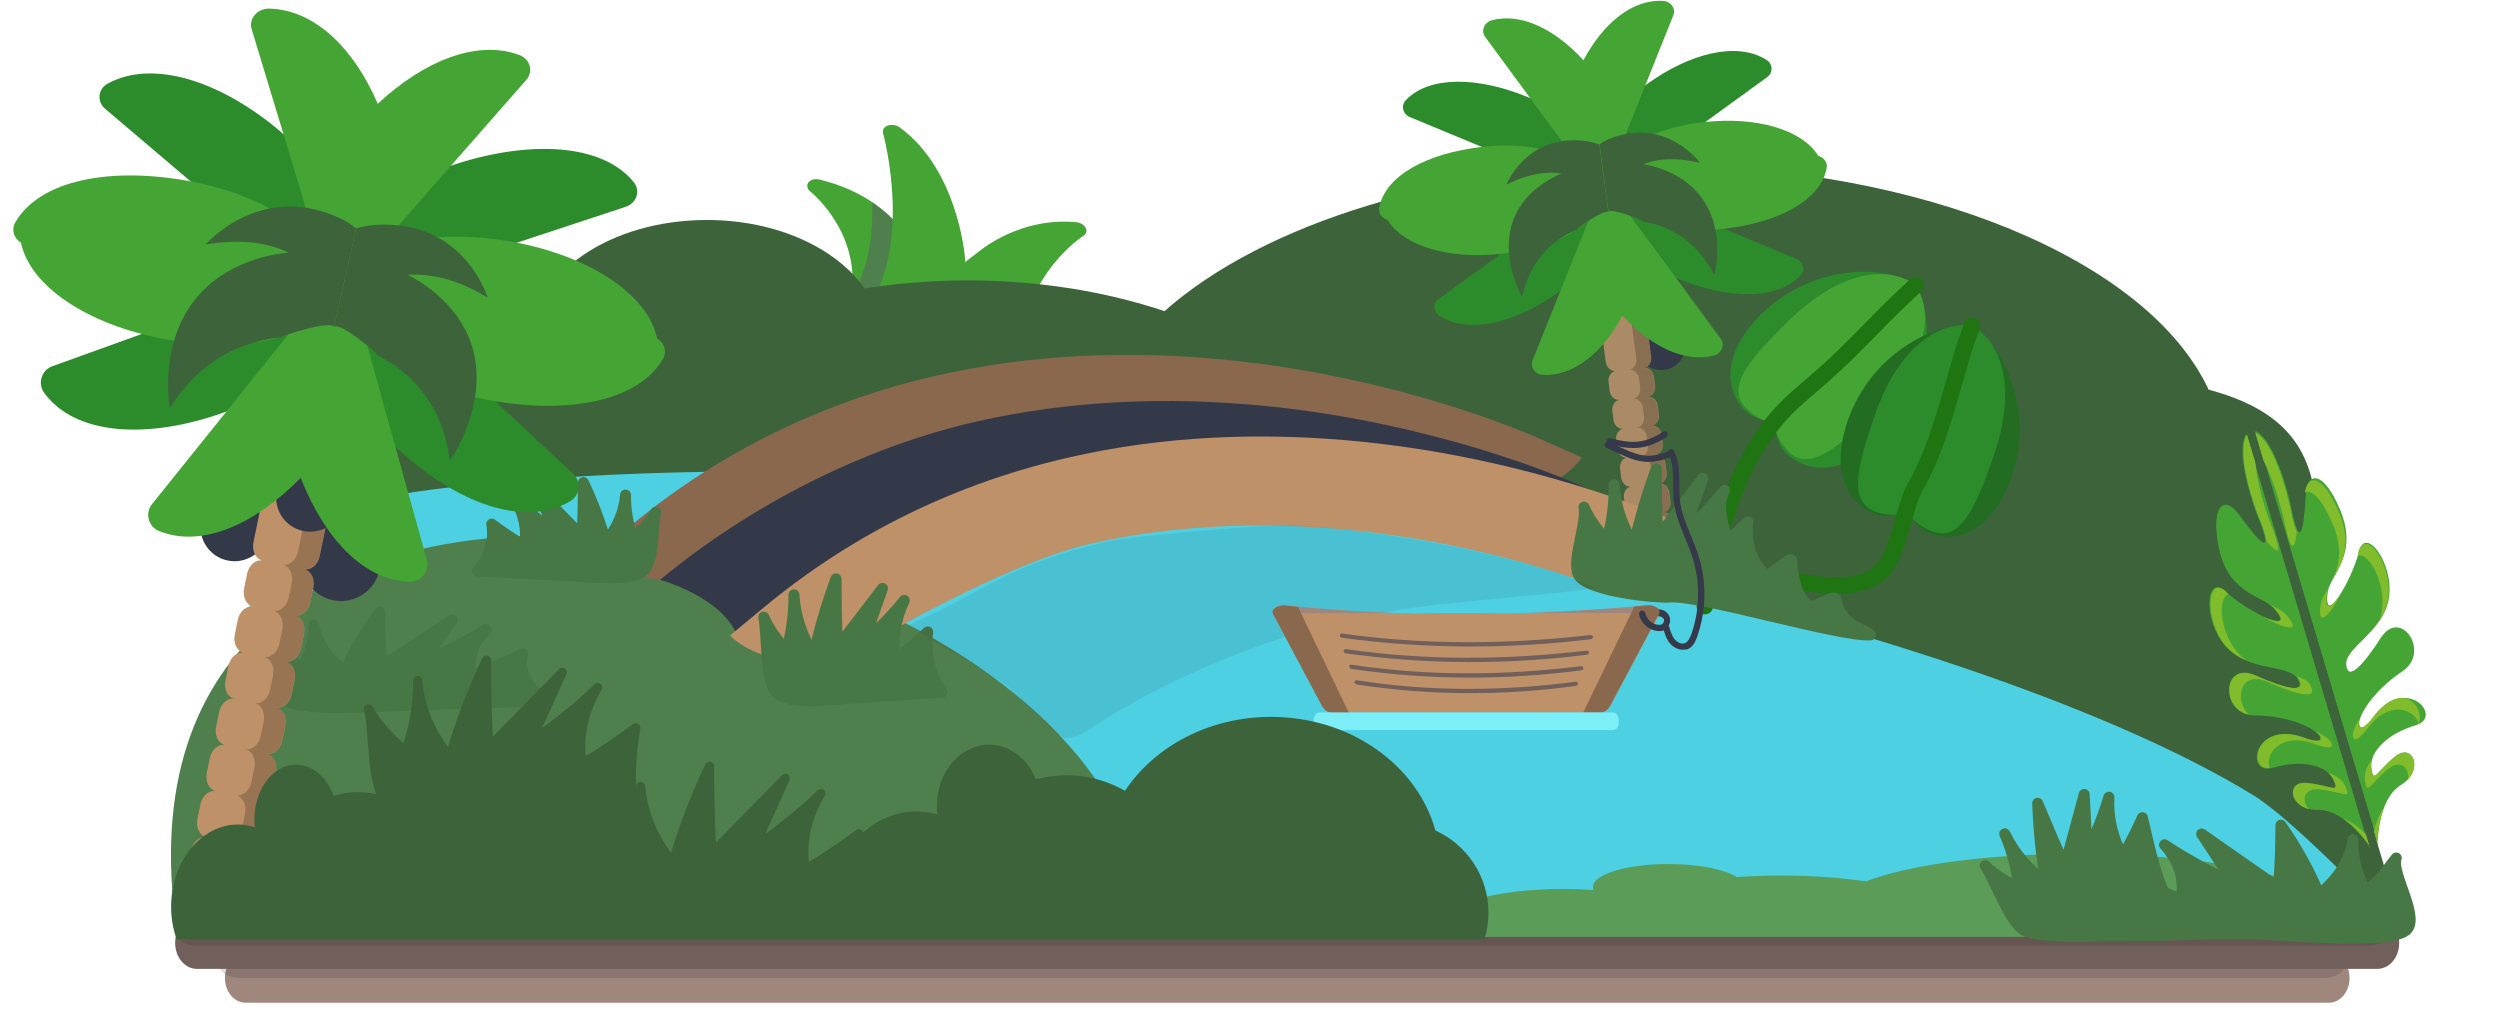 <?xml version="1.0" encoding="utf-8"?>
<!-- Generator: Adobe Illustrator 21.1.0, SVG Export Plug-In . SVG Version: 6.00 Build 0)  -->
<svg version="1.1" id="Capa_1" xmlns="http://www.w3.org/2000/svg" xmlns:xlink="http://www.w3.org/1999/xlink" x="0px" y="0px"
	 viewBox="0 0 1366 555.5" style="enable-background:new 0 0 1366 555.5;" xml:space="preserve">
<style type="text/css">
	.st0{fill:none;}
	.st1{fill:#45A534;}
	.st2{fill:#4F7F4C;}
	.st3{fill:#3D633B;}
	.st4{fill:#34394A;}
	.st5{fill:#2C8C2C;}
	.st6{fill:#AA8B65;}
	.st7{opacity:0.2;enable-background:new    ;}
	.st8{fill:#9F877E;}
	.st9{opacity:0.13;enable-background:new    ;}
	.st10{fill:#705F5A;}
	.st11{opacity:0.1;enable-background:new    ;}
	.st12{fill:#4DD0E2;}
	.st13{fill:#5C9C59;}
	.st14{fill:#80BC2B;}
	.st15{fill:#226D22;}
	.st16{fill:none;stroke:#1E7512;stroke-width:9;stroke-linecap:round;stroke-linejoin:round;stroke-miterlimit:10;}
	.st17{fill:#89684D;}
	.st18{fill:#BE9168;}
	.st19{fill:#477745;stroke:#477745;stroke-width:6;stroke-linecap:round;stroke-linejoin:round;stroke-miterlimit:10;}
	.st20{fill:#3D633B;stroke:#3D633B;stroke-width:5;stroke-linecap:round;stroke-linejoin:round;stroke-miterlimit:10;}
	.st21{opacity:0.1;fill:#34394A;enable-background:new    ;}
	.st22{fill:#B9DDF9;}
	.st23{fill:#353949;}
	.st24{fill:#7CEEF7;}
</style>
<g>
	<path class="st0" d="M871.4-425.7c0.7,0,1.3,0,2,0"/>
</g>
<g>
	<path class="st1" d="M501.4,140.3c-0.1-0.3-2.7-8.2-10.6-17.3c-10.5-12.1-25.4-20.7-43.1-24.9c-2.4-0.6-4.9,0.1-6,1.6
		s-0.7,3.6,1.1,5l0,0c1.3,1,31.2,25.7,20.9,64.4c-0.1,0.3-0.1,0.6-0.1,0.9c0.1,1.8,1.7,4,5.3,4.7c0.6,0.1,1.2,0.2,2.1,0.3
		c1.3,0.2,3.1,0.3,5.4,0.5l0,0c8.2,0.7,20.2,1.3,20.7,1.3c3,0.2,5.3-1.5,5.2-3.8l-0.9-31.9C501.5,141,501.5,140.6,501.4,140.3z"/>
	<path class="st1" d="M593.2,124.5c-0.9-1.7-2.9-2.9-5.2-3.1c-30.1-2.8-51.4,14.7-52.3,15.4c-0.4,0.3-10.2,7.7-10.4,8.1l-8.9,27.6
		c-0.9,1.7,0,3.9,2.1,5.2c29.6,17.7,30.4,17.9,31.9,18.2c0,0,0,0,0.1,0c1.6,0.3,3.1,0.1,4.3-0.5s1.9-1.6,2-2.8
		c1.6-22.3,11-38.4,18.6-48c8.3-10.4,16.3-15.6,16.4-15.6C593.6,127.9,594.1,126.1,593.2,124.5z"/>
	<path class="st2" d="M501.5,141.3c0-0.3-0.1-0.6-0.2-1c-0.1-0.3-2.7-8.2-10.6-17.3c-4.1-4.7-8.8-8.8-14.1-12.4
		c0.4,16.9-1.8,36.4-11.5,51.5c-0.3,2.3-0.8,4.6-1.5,7.1c-0.1,0.3-0.1,0.6-0.1,0.9c0.1,1.8,1.7,4,5.3,4.7c0.6,0.1,1.2,0.2,2.1,0.3
		c1.3,0.2,3.1,0.3,5.4,0.5l0,0c8.2,0.7,20.2,1.3,20.7,1.3c3,0.2,5.3-1.5,5.2-3.8L501.5,141.3z"/>
	<path class="st1" d="M527.3,141.1c-0.2-2-4.1-48.4-35.7-71.5c-1.8-1.3-4.4-1.7-6.5-1c-2,0.7-3.1,2.4-2.6,4.2
		c0.2,0.6,17.3,63.5-10.9,99c-0.9,1.1-1,2.6-0.2,4c1.6,2.6,4.9,3,7.6,3.3c1.7,0.2,4.1,0.5,7.1,0.8c4.7,0.5,11.1,1,18.9,1.6
		c8.7,0.7,16.1,1.2,16.2,1.2c3,0.2,5.4-1.4,5.4-3.6l0.7-37.7C527.3,141.3,527.3,141.2,527.3,141.1z"/>
</g>
<g>
	<path class="st3" d="M99,507.4c-8-12,44.4-188.2,44.4-202c0-54.7,24.5-113.2,109.6-113.2c13.3,0,26.1,1.2,38.4,3.2
		c-0.6-3-1-6.1-1-9.2c0-36.5,42.9-66,95.8-66c38.1,0,70.8,15.3,86.2,37.4c18-2.8,36.8-4.4,56.2-4.4c39.3,0,75.9,6.2,107.7,16.8
		c53.8-47.7,153.9-79.8,268.5-79.8c146.4,0,269.1,52.3,302,122.7c57.4,15.3,59.7,49.3,59.7,88.7c0,10,43.4,197.8,38.6,206.8
		L99,507.4z"/>
</g>
<g>
	<g>
		<path class="st4" d="M906.2,179.3c6.9-0.8,13.1,3.7,14,10c0.8,6.3-4.1,12.1-11,12.8c-6.9,0.8-13.1-3.7-14-10
			C894.5,185.8,899.4,180.1,906.2,179.3z"/>
	</g>
	<path class="st5" d="M913.8,113.3l67.6,28.1c3.9,1.6,5.1,6.2,2.3,9.2c-12.8,13.6-39.7,12.9-66.8,1.7c-0.4-0.2-0.8-0.3-1.1-0.5
		l-63,7c-0.3,0.2-0.6,0.5-1,0.7c-23.4,16.9-49.3,23.4-65.3,13.1c-3.5-2.3-3.6-7-0.2-9.4l60.4-43.8L913.8,113.3z"/>
	<path class="st1" d="M889.4,116.1c12.1,7.8,31.6,11.3,52.6,8.9c29.5-3.3,52.9-15.5,56.1-33.2c0.7-3.9-2.9-7.3-7.1-6.8L876.7,97.8
		l-112.8,12.6c-5.2,0.6-8.2,5.8-5.6,10c8.9,14.3,33.9,21.4,62.1,18.3c20-2.2,37.7-9.1,47.7-18.4L889.4,116.1z"/>
	<path class="st6" d="M873.7,170.1l3.7,27.7c0.4,3,2.8,5.2,5.4,4.9c-2.5,0.3-4.3,3-3.9,6l0.6,4.9c0.4,3,2.8,5.2,5.4,4.9
		c-2.5,0.3-4.3,3-3.9,6l0.6,4.9c0.4,3,2.8,5.2,5.4,4.9c-2.5,0.3-4.3,3-3.9,6l0.6,4.9c0.4,3,2.8,5.2,5.4,4.9c-2.5,0.3-4.3,3-3.9,6
		l0.6,4.9c0.4,3,2.8,5.2,5.4,4.9c-2.5,0.3-4.3,3-3.9,6l0.6,4.9c0.4,3,2.8,5.2,5.4,4.9c-2.5,0.3-4.3,3-3.9,6l0.6,4.9
		c0.4,3,2.8,5.2,5.4,4.9c-2.5,0.3-4.3,3-3.9,6l0.6,4.9c0.4,3,2.8,5.2,5.4,4.9c-2.5,0.3-4.3,3-3.9,6l0.6,4.9c0.4,3,2.8,5.2,5.4,4.9
		l15.5-1.7c2.5-0.3,4.3-3,3.9-6l-0.6-4.9c-0.4-3-2.8-5.2-5.4-4.9c2.5-0.3,4.3-3,3.9-6l-0.6-4.9c-0.4-3-2.8-5.2-5.4-4.9
		c2.5-0.3,4.3-3,3.9-6l-0.6-4.9c-0.4-3-2.8-5.2-5.4-4.9c2.5-0.3,4.3-3,3.9-6l-0.6-4.9c-0.4-3-2.8-5.2-5.4-4.9c2.5-0.3,4.3-3,3.9-6
		l-0.6-4.9c-0.4-3-2.8-5.2-5.4-4.9c2.5-0.3,4.3-3,3.9-6l-0.6-4.9c-0.4-3-2.8-5.2-5.4-4.9c2.5-0.3,4.3-3,3.9-6l-0.6-4.9
		c-0.4-3-2.8-5.2-5.4-4.9c2.5-0.3,4.3-3,3.9-6l-0.6-4.9c-0.4-3-2.8-5.2-5.4-4.9c2.5-0.3,4.3-3,3.9-6l-3.7-27.7L873.7,170.1
		L873.7,170.1L873.7,170.1z"/>
	<path class="st7" d="M902.1,195.1l-3.7-27.7l-8,0.9l3.7,27.7c0.4,3-1.4,5.7-3.9,6c2.5-0.3,5,1.9,5.4,4.9l0.6,4.9
		c0.4,3-1.4,5.7-3.9,6c2.5-0.3,5,1.9,5.4,4.9l0.6,4.9c0.4,3-1.4,5.7-3.9,6c2.5-0.3,5,1.9,5.4,4.9l0.6,4.9c0.4,3-1.4,5.7-3.9,6
		c2.5-0.3,5,1.9,5.4,4.9l0.6,4.9c0.4,3-1.4,5.7-3.9,6c2.5-0.3,5,1.9,5.4,4.9l0.6,4.9c0.4,3-1.4,5.7-3.9,6c2.5-0.3,5,1.9,5.4,4.9
		l0.6,4.9c0.4,3-1.4,5.7-3.9,6c2.5-0.3,5,1.9,5.4,4.9l0.6,4.9c0.4,3-1.4,5.7-3.9,6c2.5-0.3,5,1.9,5.4,4.9l0.6,4.9
		c0.4,3-1.4,5.7-3.9,6l8-0.9c2.5-0.3,4.3-3,3.9-6l-0.6-4.9c-0.4-3-2.8-5.2-5.4-4.9c2.5-0.3,4.3-3,3.9-6l-0.6-4.9
		c-0.4-3-2.8-5.2-5.4-4.9c2.5-0.3,4.3-3,3.9-6L914,285c-0.4-3-2.8-5.2-5.4-4.9c2.5-0.3,4.3-3,3.9-6l-0.6-4.9c-0.4-3-2.8-5.2-5.4-4.9
		c2.5-0.3,4.3-3,3.9-6l-0.6-4.9c-0.4-3-2.8-5.2-5.4-4.9c2.5-0.3,4.3-3,3.9-6l-0.6-4.9c-0.4-3-2.8-5.2-5.4-4.9c2.5-0.3,4.3-3,3.9-6
		l-0.6-4.9c-0.4-3-2.8-5.2-5.4-4.9c2.5-0.3,4.3-3,3.9-6l-0.6-4.9c-0.4-3-2.8-5.2-5.4-4.9C900.7,200.8,902.5,198.1,902.1,195.1z"/>
	<path class="st1" d="M940.2,185.1l-49.8-67.7l-13.3-19.6v-0.1v0.1l-0.2-0.3v0.8l-8.8,22l-30.7,76.6c-1.5,3.7,1.3,7.7,5.6,7.9
		c16.9,1,32.8-12.3,43.5-32.4l0,0c15.6,17,34.4,26.3,50.5,21.7C940.9,192.8,942.6,188.3,940.2,185.1z"/>
	<path class="st5" d="M838,92l-67.6-28c-3.9-1.6-5.1-6.2-2.3-9.2c12.8-13.6,39.7-12.9,66.8-1.7c0.4,0.2,0.8,0.3,1.1,0.5l63-7
		c0.3-0.2,0.6-0.5,1-0.7c23.4-16.9,49.3-23.4,65.3-13.1c3.5,2.3,3.6,7,0.2,9.4L905.2,86L838,92z"/>
	<path class="st1" d="M862.3,89.2c-12.1-7.8-31.6-11.3-52.6-8.9c-29.5,3.3-52.9,15.5-56.1,33.2c-0.7,3.9,2.9,7.3,7.1,6.8L875,107.6
		L987.8,95c5.2-0.6,8.2-5.8,5.6-10c-8.9-14.3-33.9-21.4-62.1-18.3c-20,2.2-37.7,9.1-47.7,18.4L862.3,89.2z"/>
	<path class="st1" d="M811.5,20.2l49.8,67.7l13.3,19.6v0.1v-0.1l0.2,0.3V107l8.8-22l30.7-76.6c1.5-3.7-1.3-7.7-5.6-7.9
		c-16.9-1-32.8,12.3-43.5,32.4l0,0c-15.6-17-34.4-26.3-50.5-21.7C810.8,12.5,809.1,17,811.5,20.2z"/>
	<g>
		<path id="XMLID_5_" class="st3" d="M914.8,95.4c-5.9-3.1-11.7-4.8-16.8-5.7c7.4-2.9,17.4-4,30.9-0.7c0,0-17.8-24.6-47.8-13.8
			c-2.8,1-5.1,2.2-7.1,3.6c0.1,0.8,3.4,25.7,4.9,37c1.6-2.5,19.2,4.8,19.2,5.4c12.3,2,28.1,8.8,38.7,29.2
			C936.6,150.6,947.3,112.6,914.8,95.4z"/>
		<path id="XMLID_4_" class="st3" d="M831.7,162.3c4.9-22.1,18.5-32.2,29.9-36.8c-0.2-0.6,15-11.5,17.2-9.5
			c-1.5-11.3-4.8-36.2-4.9-37c-2.3-0.9-4.9-1.6-7.9-2c-32-3.9-42.9,23.9-42.9,23.9c12.2-6.2,22.2-7.3,30.1-6.1
			c-4.8,2-9.9,4.9-14.9,9.2C811.4,127.7,831.7,162.3,831.7,162.3z"/>
	</g>
</g>
<path class="st8" d="M1272.4,520.9H134.3c-6.3,0-11.4,6-11.4,13.5l0,0c0,7.5,5.1,13.5,11.4,13.5h1138.1c6.3,0,11.4-6,11.4-13.5l0,0
	C1283.8,526.9,1278.7,520.9,1272.4,520.9z"/>
<path class="st9" d="M1269.3,520.9h-1138c-6.3,0-11.4,3-11.4,6.7l0,0c0,3.7,5.1,6.8,11.4,6.8h1138.1c6.3,0,11.4-3,11.4-6.7l0,0
	C1280.7,523.9,1275.6,520.9,1269.3,520.9z"/>
<path class="st10" d="M1299,501.1H107.6c-6.6,0-11.9,6.3-11.9,14.1l0,0c0,7.8,5.3,14.2,11.9,14.2H1299c6.6,0,11.9-6.3,11.9-14.1l0,0
	C1311,507.4,1305.6,501.1,1299,501.1z"/>
<path class="st11" d="M1269.3,503.3H107.9c-6.3,0-11.4,3-11.4,6.7l0,0c0,3.7,5.1,6.8,11.4,6.8h1185.3c6.3,0,11.4-3,11.4-6.7l0,0
	C1304.6,506.3,1275.6,503.3,1269.3,503.3z"/>
<path class="st0" d="M858.5,0C859.4,0,859.4,0,858.5,0"/>
<path class="st12" d="M154.7,492.7c-33.8-1.8-21.8-97.6-21.8-119.1c0-88.1,27.9-101,154.2-111.2c354.8-28.5,789.3,76.4,944.7,172.5
	c23.2,14.4,75.9,70.3,75.9,70.3l-1095.2-5.7C212.5,499.6,178.8,494,154.7,492.7z"/>
<path class="st2" d="M96.8,509.8C47.7,186.5,549,270,618.4,463.6c8.7,24.4,1.5,43.6,1.5,43.6"/>
<path class="st0" d="M199,192.6c0,0.3,0,0.6,0,0.8"/>
<path class="st13" d="M793.1,511.8c-3.4-2.3-5.4-4.8-5.4-7.4c0-10.3,29.8-18.7,66.5-18.7c5.7,0,11.3,0.2,16.6,0.6
	c-0.3-0.6-0.4-1.1-0.4-1.7c0-6.9,18.5-12.5,41.3-12.5c16.4,0,30.6,2.9,37.2,7.1c7.7-0.5,15.9-0.8,24.3-0.8c17,0,32.8,1.2,46.4,3.2
	c23.2-9,66.4-15.1,115.8-15.1c63.2,0,116.1,9.9,130.3,23.2c24.8,2.9,42,9.3,42,16.8c0,1.9-1.1,3.7-3.1,5.4H793.1V511.8z"/>
<g>
	<path class="st1" d="M1295,462.9c0,0-13.4-20.8-28.6-20.4c-15.2,0.5-18.5-16.6-5.3-14.7c13.1,1.5,17.6,6,13.9-1.9s-17.7-11-33-6.4
		s-11.1-25.1,14.8-17c0,0,12.3,4.9,10.9,0.4c-1.4-4.6-16.6-11.8-35.6-12c-18.9,0.2-18.7-29.6-0.7-21.9c18.1,7.7,28.7,10,24,1.9
		s-27.2-3.6-39.6-18s-10.5-39.7,0.1-29.8c13,11.9,39.2,24,26.8,9.6c-6.3-7.6-25.7-7.7-30.6-34.7c-4.1-22.7,3.6-27.2,11.2-16.9
		c12.8,17.4,19.7,23.9,9.7-0.6c0,0-12.4-32.4-5.7-43.4l67.2,225.9L1295,462.9L1295,462.9z"/>
	<g>
		<path class="st14" d="M1249.7,336.5c-2.2-2.9-6.3-4.4-10.6-6.8c1.6,0.9,3.4,2.2,4.1,3.3c6.9,7.9,1.4,7.7-7,3.9
			C1247.7,343.4,1258,346.2,1249.7,336.5z"/>
		<path class="st14" d="M1227.7,361.1c-1.7-1.3-3.5-2.6-4.9-4.4c-10.3-11.8-11-31-5-31.9c-0.5-0.3-1.2-1-1.3-1.4
			c-10.6-9.9-12.5,15.5-0.1,29.8C1219.6,356.7,1223.5,359.2,1227.7,361.1z"/>
		<path class="st14" d="M1238.4,295.6c7,8.3,9.1,7.7,1.7-10.9c0,0-6.8-18.3-7.7-32l-4.6-15.3c-6.7,11,5.7,43.4,5.7,43.4
			C1236.8,288.4,1238.2,293.4,1238.4,295.6z"/>
		<path class="st14" d="M1228.8,390.5c-8.1-7.5-5-24.2,9.5-18.2c18.2,8.1,28.7,10,24,1.9c-1.2-2.4-3.7-3.4-7.2-4.6
			c0.1,0.4,0.7,0.7,0.8,1.1c4.7,8.1-5.8,6.2-24-1.9C1214.8,361.8,1213.4,387.4,1228.8,390.5z"/>
		<path class="st14" d="M1267.5,431.3c13.1,1.5,17.6,6,13.9-1.9c-1.4-3.2-4.9-5.8-9.3-7.1c1.2,1,2,2.1,2.9,3.7
			c3.7,7.9-0.8,3.4-13.9,1.9c-11.7-1.5-10.5,11.7,0.6,14.2C1257.2,437.6,1258.7,430.4,1267.5,431.3z"/>
		<path class="st14" d="M1280.4,447.3c8.6,6,14.4,15.1,14.4,15.1l-2-6.6C1289.7,452.7,1285.6,449.4,1280.4,447.3z"/>
		<path class="st14" d="M1263.2,406c0,0,12.3,4.9,10.9,0.4c-0.6-2.1-4.1-4.6-9.3-7.1c1.7,1.3,2.9,2.3,3.3,3.5
			c1.4,4.6-10.9-0.4-10.9-0.4c-24.8-7.5-29.6,18.7-17,17.2C1237.4,413.2,1244.8,400.2,1263.2,406z"/>
	</g>
	<path class="st1" d="M1299.1,461.6c0,0-0.2-24.8,12.8-32.7c13-7.9,6.4-24-3.6-15.2c-10.1,8.4-11.4,14.7-12.6,6s8.8-18.9,24.2-23.4
		s-4.5-27.1-21.7-6.2c0,0-7.6,10.8-9,6.3c-1.4-4.6,7.5-18.9,23.3-29.5c15.9-10.2-0.5-35-11.4-18.7c-10.8,16.8-18.6,24-19.1,14.7
		s20.8-17.9,23.4-36.7c2.5-18.8-13-39-16.4-24.9c-4.4,17.1-19.7,41.5-17.2,22.7c1.1-9.8,17.4-20.5,6.7-45.8
		c-9-21.2-17.9-20.8-18.6-8c-1.2,21.6-3.5,30.8-8.5,4.8c0,0-7.4-33.9-19-39.5l67.2,225.9L1299.1,461.6L1299.1,461.6z"/>
	<g>
		<path class="st14" d="M1273.8,317.6c4.1-7.5,7-17.4,0.4-32.1c-5.7-13.2-11.3-18.3-14.8-16.4c1.4-10.4,9.8-9.7,18.4,10.3
			C1286.2,298.5,1278.6,309.4,1273.8,317.6z"/>
		<path class="st14" d="M1267.9,331.1c0.3-3.7,2.8-7.2,5.2-11.5c-0.9,1.6-1.6,3.6-1.7,5c-1.4,10.4,3,7.2,8-0.6
			C1273.4,335.7,1266.3,343.7,1267.9,331.1z"/>
		<path class="st14" d="M1299.8,339.6c0.8-2,1.5-4.1,1.7-6.4c2.1-15.5-7.7-32-13.3-29.4c0.3-0.5,0.5-1.5,0.3-1.9
			c3.5-14.1,19,6.1,16.4,24.9C1304.2,331.5,1302.3,335.7,1299.8,339.6z"/>
		<path class="st14" d="M1255,290.7c-1.3,10.8-3.4,11.4-7.4-8.2c0,0-4.3-19-11-31l-4.6-15.3c11.6,5.6,19,39.5,19,39.5
			C1252.5,283.8,1254,288.7,1255,290.7z"/>
		<path class="st14" d="M1304.8,420.2c-10.1,8.4-11.4,14.7-12.6,6c-0.6-3.4,0.9-7.5,3.9-11.1c-0.5,1.5-0.5,2.9-0.4,4.6
			c1.2,8.7,2.5,2.4,12.6-6c9-7.6,15.2,4.1,7.3,12.3C1316.9,419.8,1311.7,414.6,1304.8,420.2z"/>
		<path class="st14" d="M1302.8,440.7c-3.9,9.7-3.8,20.5-3.8,20.5l-2-6.6C1298,450.2,1299.7,445.2,1302.8,440.7z"/>
		<path class="st14" d="M1294.7,396.6c0,0-7.6,10.8-9,6.3c-0.6-2.1,0.9-6.1,3.9-11.1c-0.8,2-1.2,3.5-0.8,4.8c1.4,4.6,9-6.3,9-6.3
			c16.7-19.8,27.6-1.6,23.6,5.1C1320.2,388.6,1306.9,381.7,1294.7,396.6z"/>
	</g>
	<path class="st3" d="M1305.8,491.7c-1.2,0.4-2.3-0.2-2.7-1.5l-75.2-252.8c-0.4-1.2,0.2-2.3,1.5-2.7c1.2-0.4,2.3,0.2,2.7,1.5
		l75.4,253.2C1307.6,490.2,1307.1,491.3,1305.8,491.7z"/>
</g>
<g>
	<g>
		<path class="st5" d="M1046.3,155.4c-14-9.7-54.2-12.9-84.1,16.4c-21.7,21.6-19.5,41.5-8.8,52.4c3.4,3.4,9,5.6,15.8,6.3l76.9-75.3
			L1046.3,155.4z"/>
		<path class="st1" d="M1046.3,155.4c-14-9.7-39.8-9-69.7,20.6c-21.9,21.4-33.4,35.9-22.5,47c3.4,3.4,8.2,7,15.1,7.9L1046.3,155.4
			L1046.3,155.4z"/>
		<path class="st5" d="M1046.6,155.7c9.4,14.2,11.7,54.4-18.2,83.7c-22.2,21.4-42.1,18.8-52.8,7.8c-3.4-3.4-5.4-9.1-6-15.9
			l77.1-75.5L1046.6,155.7z"/>
		<path class="st1" d="M1046.6,155.7c9.4,14.2,8.1,40-22.1,69.3c-21.9,21.4-36.6,32.6-47.4,21.5c-3.4-3.4-6.9-8.3-7.6-15.3
			L1046.6,155.7L1046.6,155.7z"/>
	</g>
	<g>
		<path class="st15" d="M1077.5,178c-16.8-2.5-54.2,12.6-68,52.1c-9.8,29,1,45.8,15.5,50.9c4.5,1.6,10.5,1,16.9-1.4l35.4-101.7
			L1077.5,178z"/>
		<path class="st5" d="M1077.5,178c-16.8-2.5-39.7,9.7-53.3,49.5c-10.1,28.9-13.9,47,0.8,52.1c4.5,1.6,10.4,2.7,17.1,0.4L1077.5,178
			L1077.5,178z"/>
		<path class="st15" d="M1077.9,178.2c14.7,8.5,34.7,43.5,21,83c-10.4,29.1-29.3,35.5-43.8,30.5c-4.5-1.6-8.9-5.8-12.4-11.6
			l35.4-101.9L1077.9,178.2z"/>
		<path class="st5" d="M1077.9,178.2c14.7,8.5,25.1,32.2,11.1,71.9c-10.1,28.9-18.2,45.5-32.9,40.3c-4.5-1.6-9.8-4.4-13.6-10.3
			L1077.9,178.2L1077.9,178.2z"/>
	</g>
	<path class="st16" d="M1046.8,155.9c-17.9,16-31.8,32.4-49.8,48.4c-9.5,8.5-19.9,16.3-27.8,26.3c-23,28.7-31,64.4-37.7,100.6"/>
	<path class="st16" d="M1077.5,178c-8.4,20.6-15.7,61.7-30.7,87.5c-6.4,11-8.9,34.5-16.9,44.4c-23,28.7-91.3-17-98,19.1"/>
</g>
<g>
	<path class="st17" d="M326.1,302.6l18.7-15.5c48.7-40.3,105.1-67.9,167.6-82c49.7-11.3,103.4-14,159.4-8.3
		c93.5,9.6,162.8,39.9,170.4,43.3l22.2,9.9c-21.2,29.3-77.8,21.1-77.8,21.1c-28-9.3-70.4-20.8-119.8-25.9
		c-50.8-5.2-99.1-2.8-143.7,7.3c-50.4,11.4-136.5,63.4-136.5,63.4C342.9,322.4,326.1,302.6,326.1,302.6z"/>
</g>
<g>
	<path class="st4" d="M360.7,316.8c48.7-40.3,110.5-72.3,173-86.5c49.7-11.3,103.4-14,159.4-8.3c93.5,9.6,162.8,39.9,170.4,43.3
		l22.2,9.9c-21.2,29.3-77.8,21.1-77.8,21.1c-28-9.3-70.4-20.8-119.8-25.9c-50.8-5.2-99.1-2.8-143.7,7.3
		c-50.4,11.4-141.7,69.4-141.7,69.4C394.4,326.1,360.7,316.8,360.7,316.8z"/>
</g>
<g>
	<path class="st18" d="M398.9,347.2l18.7-15.5c48.7-40.3,105.1-67.9,167.6-82c49.7-11.3,103.4-14,159.4-8.3
		c93.5,9.6,162.8,39.9,170.4,43.3l22.2,9.9c-21.2,29.3-77.8,21.1-77.8,21.1c-28-9.3-70.4-20.8-119.8-25.9
		c-50.8-5.2-99.1-2.8-143.7,7.3c-50.4,11.4-136.5,63.4-136.5,63.4C415.7,366.9,398.9,347.2,398.9,347.2z"/>
</g>
<path class="st19" d="M417.3,337.2c3,6.7,7.4,12.7,12.5,18c2.8-9.8,4.1-20,4-30.2c0.7,11.6,4.5,23,10.8,32.7
	c3.1-14.1,7.2-27.9,12.2-41.4c0.1,12.4,0.1,24.8,0.9,37.2c8.2-10.7,16.3-21.3,24.5-32c-3.5,9.8-6.9,19.6-10.4,29.5
	c8.1-7,15.6-14.6,22.3-23c-4.8,10.1-6.6,21.6-5.2,32.7c6.3-4.8,12.3-9.9,18-15.4c-1.6,11.4,1.3,23.4,7.8,32.9
	c-17,1.1-34.1,2.3-51.1,3.4c-9.1,0.6-32.5,4.2-39.6-3.5C418,371.7,419.3,346.3,417.3,337.2z"/>
<path class="st19" d="M1084.7,473c5.3,5.1,11.7,8.9,18.4,12c-1.1-10.1-3.7-20.1-7.7-29.4c5.1,10.4,12.8,19.6,22.4,26.2
	c-2.4-14.2-3.9-28.5-4.4-42.9c4.8,11.5,9.5,22.9,14.9,34.1c3.5-13,7-25.9,10.5-38.9c0.5,10.4,1.1,20.8,1.6,31.2
	c4.9-9.5,8.8-19.5,11.9-29.7c-0.6,11.2,2.1,22.5,7.5,32.2c4-6.8,7.6-13.8,10.8-21c2.9,11.1,8.6,43.1,18.3,49.4
	c-15.3,7.5-6.5,4.7-21.8,12.2c-8.2,4-51.3,4.6-60.7,0.2C1098.4,504.7,1090,480.7,1084.7,473z"/>
<path class="st19" d="M1309.3,468.8c-5.1,6.1-8.2,12.7-16.8,17.6c-4.8-8.9-7.1-18.3-6.9-27.6c-1.2,10.6-7.6,21-18.4,29.9
	c-5.3-12.8-12.3-25.5-20.9-37.8c-0.1,11.4-0.2,22.7-1.5,34c-13.9-9.7-27.9-19.5-41.8-29.2c5.9,9,11.8,17.9,17.7,26.9
	c-13.8-6.4-26.6-13.4-38-21c8.2,9.2,11.3,19.7,8.9,29.8c-10.7-4.4-20.9-9.1-30.7-14.1c2.7,10.4-2.2,25-13.4,33.7
	c29.1,1,58.2-1.6,87.3-0.6c15.5,0.5,66.9,5.6,78.9-1.4C1324,503.3,1306,477.2,1309.3,468.8z"/>
<path class="st19" d="M145.7,350.8c4.6,5.2,11.6,9.9,19.5,14.1c4.4-7.6,6.5-15.6,6.3-23.5c1.1,9,7,17.9,16.8,25.5
	c4.9-11,11.3-21.8,19.2-32.3c0.1,9.7,0.2,19.4,1.3,29.1c12.8-8.3,25.5-16.6,38.3-25c-5.4,7.7-10.8,15.3-16.2,23
	c12.7-5.4,24.3-11.4,34.8-17.9c-7.5,7.9-10.3,16.8-8.2,25.5c9.8-3.7,19.2-7.8,28.1-12c-2.4,8.9,2,18.2,12.2,25.6
	c-26.6,0.9-53.3,1.8-79.9,2.6c-14.2,0.5-50.9,3.3-61.9-2.7C146.8,377.7,148.7,357.9,145.7,350.8z"/>
<path class="st20" d="M201.3,387.3c4.9,8.6,12.1,16.2,20.3,23c4.5-12.5,6.8-25.5,6.6-38.5c1.2,14.8,7.3,29.3,17.6,41.7
	c5.1-17.9,11.8-35.6,20-52.8c0.1,15.8,0.2,31.7,1.4,47.5c13.3-13.6,26.7-27.2,40-40.8c-5.7,12.5-11.3,25-17,37.6
	c13.2-8.9,25.4-18.7,36.4-29.3c-7.8,12.9-10.8,27.5-8.6,41.6c10.2-6.1,20-12.7,29.4-19.6c-2.5,14.6-5.6,42.6,5.1,54.7
	c-27.8,1.4-48-9.9-75.8-8.5c-14.9,0.8-53.2,5.3-64.7-4.4C202.4,431.4,204.5,399,201.3,387.3z"/>
<path class="st20" d="M323.2,445.2c4.9,8.6,12.1,16.2,20.3,23c4.5-12.5,6.8-25.5,6.6-38.5c1.2,14.8,7.3,29.3,17.6,41.7
	c5.1-17.9,11.8-35.6,20-52.8c0.1,15.8,0.2,31.7,1.4,47.5c13.3-13.6,26.7-27.2,40-40.8c-5.7,12.5-11.3,25-17,37.6
	c13.2-8.9,25.4-18.7,36.4-29.3c-7.8,12.9-10.8,27.5-8.6,41.6c10.2-6.1,20-12.7,29.4-19.6c-2.5,14.6,2.1,29.8,12.8,41.9
	c-27.8,1.4-55.7,2.9-83.5,4.3c-14.9,0.8-53.2,5.3-64.7-4.4C324.3,489.3,326.3,456.9,323.2,445.2z"/>
<path class="st19" d="M358.3,279.9c-3,5.2-7.4,9.9-12.5,14.1c-2.8-7.6-4.1-15.6-4-23.5c-0.7,9-4.5,17.9-10.8,25.5
	c-3.1-11-7.2-21.8-12.2-32.3c-0.1,9.7-0.1,19.4-0.9,29.1c-8.2-8.3-16.3-16.6-24.5-25c3.5,7.7,6.9,15.3,10.4,23
	c-8.1-5.4-15.6-11.4-22.3-17.9c4.8,7.9,6.6,16.8,5.2,25.5c-6.3-3.7-12.3-7.8-18-12c1.6,8.9-1.3,18.2-7.8,25.6
	c17,0.9,34.1,1.8,51.1,2.6c9.1,0.5,32.5,3.3,39.6-2.7C357.6,306.8,356.4,287,358.3,279.9z"/>
<path class="st19" d="M865.5,277.1c3,6.7,7.4,12.7,12.5,18c2.8-9.8,4.1-20,4-30.2c0.7,11.6,4.5,23,10.8,32.7
	c3.1-14.1,7.2-27.9,12.2-41.4c0.1,12.4,0.1,24.8,0.9,37.2c8.2-10.7,16.3-21.3,24.5-32c-3.5,9.8-6.9,19.6-10.4,29.5
	c8.1-7,15.6-14.6,22.3-23c-4.8,10.1-0.4,16.8,1,27.8c6.3-4.8,6-5.1,11.7-10.6c-0.6,4.1-1.2,19.6,9.3,28.6
	c2.8,2.4,14.7-11.2,14.8-7.2c0.3,13,4.7,21.2,8.8,24.4c3.2,2.5,14.8-7,15.4-3.3c2.5,15,16.7,16.4,18.7,19.3
	c-17,1.1-92.3-21.8-109.4-20.7c-9.1,0.6-42.2-3.1-49.2-10.8C857.4,309.2,867.4,286.2,865.5,277.1z"/>
<g>
	
		<ellipse transform="matrix(0.202 -0.98 0.98 0.202 -179.94 355.303)" class="st4" cx="128" cy="288" rx="18.6" ry="18.6"/>
	
		<ellipse transform="matrix(0.202 -0.98 0.98 0.202 -151.948 427.201)" class="st4" cx="186.1" cy="306.8" rx="21.6" ry="21.6"/>
</g>
<path class="st5" d="M232.9,184.1l80.2,74.7c4.6,4.3,3.9,11.9-1.6,15.1c-24.9,14.7-62.2,1.1-94.4-28.9c-0.5-0.4-0.9-0.8-1.3-1.3
	l-91.9-18.9c-0.6,0.2-1.2,0.4-1.7,0.6c-41.4,14.8-81.1,12.6-98.1-10.8c-3.7-5.1-1.4-12.4,4.5-14.5l107.1-38.6L232.9,184.1z"/>
<path class="st1" d="M197.4,183.4c13,16.1,38.5,29.4,69.1,35.1c43,8.1,82,1.1,95.7-22.3c3-5.1-0.3-11.4-6.5-12.5L189,152.3
	l-164.5-31c-7.6-1.4-14.5,4.6-13,11.5c5.1,23.8,36.5,44.5,77.6,52.3c29.1,5.5,57.4,3.5,76.2-5.2L197.4,183.4z"/>
<path class="st18" d="M147.6,252.1l-9.1,44.1c-1,4.8,1.2,9.3,5,10.1c-3.7-0.8-7.6,2.5-8.5,7.3l-1.6,7.8c-1,4.8,1.2,9.3,5,10.1
	c-3.7-0.8-7.6,2.5-8.5,7.3l-1.6,7.8c-1,4.8,1.2,9.3,5,10.1c-3.7-0.8-7.6,2.5-8.5,7.3l-1.6,7.8c-1,4.8,1.2,9.3,5,10.1
	c-3.7-0.8-7.6,2.5-8.5,7.3l-1.6,7.8c-1,4.8,1.2,9.3,5,10.1c-3.7-0.8-7.6,2.5-8.5,7.3l-1.6,7.8c-1,4.8,1.2,9.3,5,10.1
	c-3.7-0.8-7.6,2.5-8.5,7.3l-1.6,7.8c-1,4.8,1.2,9.3,5,10.1c-3.7-0.8-7.6,2.5-8.5,7.3l-1.6,7.8c-1,4.8,1.2,9.3,5,10.1
	c-3.7-0.8-7.6,2.5-8.5,7.3l-1.6,7.8c-1,4.8,1.2,9.3,5,10.1l22.7,4.7c3.7,0.8,7.6-2.5,8.5-7.3l1.6-7.8c1-4.8-1.2-9.3-5-10.1
	c3.7,0.8,7.6-2.5,8.5-7.3l1.6-7.8c1-4.8-1.2-9.3-5-10.1c3.7,0.8,7.6-2.5,8.5-7.3l1.6-7.8c1-4.8-1.2-9.3-5-10.1
	c3.7,0.8,7.6-2.5,8.5-7.3l1.6-7.8c1-4.8-1.2-9.3-5-10.1c3.7,0.8,7.6-2.5,8.5-7.3l1.6-7.8c1-4.8-1.2-9.3-5-10.1
	c3.7,0.8,7.6-2.5,8.5-7.3l1.6-7.8c1-4.8-1.2-9.3-5-10.1c3.7,0.8,7.6-2.5,8.5-7.3l1.6-7.8c1-4.8-1.2-9.3-5-10.1
	c3.7,0.8,7.6-2.5,8.5-7.3l1.6-7.8c1-4.8-1.2-9.3-5-10.1c3.7,0.8,7.6-2.5,8.5-7.3l9.1-44.1L147.6,252.1L147.6,252.1L147.6,252.1z"/>
<path class="st7" d="M174.6,303.6l9.1-44.1l-11.7-2.4l-9.1,44.1c-1,4.8-4.8,8.1-8.5,7.3c3.7,0.8,5.9,5.3,5,10.1l-1.6,7.8
	c-1,4.8-4.8,8.1-8.5,7.3c3.7,0.8,5.9,5.3,5,10.1l-1.6,7.8c-1,4.8-4.8,8.1-8.5,7.3c3.7,0.8,5.9,5.3,5,10.1l-1.6,7.8
	c-1,4.8-4.8,8.1-8.5,7.3c3.7,0.8,5.9,5.3,5,10.1l-1.6,7.8c-1,4.8-4.8,8.1-8.5,7.3c3.7,0.8,5.9,5.3,5,10.1l-1.6,7.8
	c-1,4.8-4.8,8.1-8.5,7.3c3.7,0.8,5.9,5.3,5,10.1l-1.6,7.8c-1,4.8-4.8,8.1-8.5,7.3c3.7,0.8,5.9,5.3,5,10.1l-1.6,7.8
	c-1,4.8-4.8,8.1-8.5,7.3c3.7,0.8,5.9,5.3,5,10.1l-1.6,7.8c-1,4.8-4.8,8.1-8.5,7.3l11.7,2.4c3.7,0.8,7.6-2.5,8.5-7.3l1.6-7.8
	c1-4.8-1.2-9.3-5-10.1c3.7,0.8,7.6-2.5,8.5-7.3l1.6-7.8c1-4.8-1.2-9.3-5-10.1c3.7,0.8,7.6-2.5,8.5-7.3l1.6-7.8c1-4.8-1.2-9.3-5-10.1
	c3.7,0.8,7.6-2.5,8.5-7.3l1.6-7.8c1-4.8-1.2-9.3-5-10.1c3.7,0.8,7.6-2.5,8.5-7.3l1.6-7.8c1-4.8-1.2-9.3-5-10.1
	c3.7,0.8,7.6-2.5,8.5-7.3l1.6-7.8c1-4.8-1.2-9.3-5-10.1c3.7,0.8,7.6-2.5,8.5-7.3l1.6-7.8c1-4.8-1.2-9.3-5-10.1
	c3.7,0.8,7.6-2.5,8.5-7.3l1.6-7.8c1-4.8-1.2-9.3-5-10.1C169.8,311.6,173.6,308.3,174.6,303.6z"/>
<path class="st5" d="M137.7,127.6L57.4,59.4c-4.6-3.9-3.9-10.9,1.6-13.8c24.9-13.5,62.2-1,94.4,26.4c0.5,0.4,0.9,0.8,1.3,1.2
	l91.9,17.3c0.6-0.2,1.2-0.4,1.7-0.6c41.4-13.5,81.1-11.5,98.1,9.8c3.7,4.7,1.4,11.3-4.5,13.3l-107.1,35.3L137.7,127.6z"/>
<path class="st1" d="M173.2,134.2c-13-16.1-38.5-29.4-69.1-35.1c-43-8.1-82-1.1-95.7,22.3c-3,5.1,0.3,11.4,6.5,12.5l166.7,31.4
	L346,196.2c7.6,1.4,14.5-4.6,13-11.5c-5.1-23.8-36.5-44.5-77.6-52.3c-29.1-5.5-57.4-3.5-76.2,5.2L173.2,134.2z"/>
<path class="st1" d="M137.5,15.9l35.1,115.9l8.5,33.1v0.1l0.1-0.1l0.1,0.5l0.4-1.1l23.6-26.9l82.3-93.8c4-4.5,2.1-11.3-3.7-13.5
	c-23.1-8.7-52.3,3.1-77.5,26.6l0,0c-13.1-30.5-34.7-51.6-59.6-52C140.4,4.8,135.8,10.4,137.5,15.9z"/>
<path class="st3" d="M96.5,513.2c-1.9-5.4-3-11.4-3-17.7c0-24.8,16.4-45,36.6-45c3.1,0,6.2,0.5,9.1,1.5c-0.1-1.4-0.2-2.8-0.2-4.2
	c0-16.6,10.2-30,22.8-30c9,0,16.8,7,20.5,17c4.3-1.3,8.7-2,13.4-2c9.3,0,18,2.8,25.6,7.6c12.8-21.7,36.5-36.3,63.8-36.3
	c34.8,0,63.9,23.8,71.7,55.8c13.6,7,13.8,32.5,28.4,31.7c71.3-3.8,80.9,4.8,80.9,21.6H96.5z"/>
<ellipse transform="matrix(0.202 -0.98 0.98 0.202 -131.177 382.9)" class="st4" cx="169.3" cy="271.9" rx="18.6" ry="18.6"/>
<path class="st1" d="M233.2,305.8L198,179.3l-8.5-36.1v-0.1l-0.1,0.1l-0.1-0.6l-0.4,1.2l-23.6,29.3L83.1,275.4
	c-4,4.9-2.1,12.3,3.7,14.7c23.1,9.5,52.3-3.3,77.5-29l0,0c13.1,33.3,34.7,56.3,59.6,56.7C230.3,318,234.9,311.9,233.2,305.8z"/>
<g>
	<path id="XMLID_2087_" class="st3" d="M243.5,165.4c-6.7-6.9-13.8-11.7-20.7-15.2c11.8-0.8,26.5,1.9,43.6,12.4c0,0-12.3-42-60-39.8
		c-4.4,0.2-8.3,0.9-11.8,2c-0.3,1.2-8.4,37.3-12.1,53.8c3.5-2.8,24.5,15,24.1,15.8c16.2,8.1,34.9,24.4,39.2,57.4
		C245.8,251.8,280.2,203.3,243.5,165.4z"/>
	<path id="XMLID_1_" class="st3" d="M92.8,223c18.2-28.7,42.4-37,60.8-38.6c0-0.9,27-9.6,28.9-5.8c3.7-16.5,11.8-52.6,12.1-53.8
		c-2.8-2.3-6.1-4.4-10-6.1c-42.8-19.2-72.3,14.9-72.3,14.9c20.2-3.4,34.9-0.6,45.4,4.4c-7.7,0.7-16.4,2.5-25.5,6.5
		C82.1,166,92.8,223,92.8,223z"/>
</g>
<path class="st21" d="M756,334.7c-11.9,2.2-23.8,4.8-35.5,7.9c-13.2,3.6-26.3,7.8-39.1,12.7c-29.8,11.2-58.7,25.2-85.4,42.6
	c-4.5,2.9-9.4,6-14.7,5.3c-3.5-0.4-27.8-26-30.7-28.1c-25.1-17.5-28.8-16.1-53.9-33.6c48-21.8,53.8-32.7,107.5-45.4
	c13.8-3.3,76.9-8.3,91.1-8.9c29-1.2,85.4,7.9,113.2,14.5c44.3,10.5,50.1,13.7,62.6,19.7C835.5,326.5,791.4,328.2,756,334.7z"/>
<g>
	<path class="st22" d="M874.3,416.3"/>
	<path class="st8" d="M695.5,335.2c-1.2-2.3,2.8-4.8,6.1-4.5c66.4,6.9,132.8,6,199.2,0c3.3-0.3,7.3,2.2,6.1,4.5"/>
	<path class="st18" d="M906.8,335.2l-26.4,49.6c-1.2,2.3-2.7,4.5-6.1,4.5H728c-3.3,0-4.9-2.2-6.1-4.5l-26.4-49.6"/>
	<path class="st17" d="M906.6,335.2c1.2-2.2-2.6-4.4-5.9-4.5c-2.6,0.2-5.2,0.5-7.7,0.7l-27.9,57.9h9c3.3,0,4.9-2.2,6.1-4.5
		L906.6,335.2"/>
	<path class="st17" d="M695.3,334.1c0.3-1.8,3.5-3.3,6.3-3.3c2.5,0.3,5,0.5,7.6,0.8l27.8,57.8h-9c-3.3,0-4.9-2.2-6.1-4.5l-26.4-49.6
		"/>
	<path class="st10" d="M733.5,346.2c45.8,6.4,90.9,5.9,135.4,0.8c0.8-0.1,1.5,0.5,1.5,1.2v0c0,0.6-0.7,1-1.5,1.1
		c-42.7,5.1-87.5,5.7-135.4-0.8C731.6,348.2,731.6,345.9,733.5,346.2z M735.5,354.7c44.5,6.4,88.1,5.9,131.3,0.8
		c0.8-0.1,1.4,0.5,1.4,1.2v0c0,0.6-0.7,1-1.4,1.1c-41.4,5.1-84.8,5.7-131.3-0.8C733.7,356.7,733.7,354.4,735.5,354.7z M738.5,363.2
		c42.4,6.4,84.1,5.9,125.3,0.8c0.7-0.1,1.4,0.5,1.4,1.2v0c0,0.6-0.6,1-1.4,1.1c-39.5,5.1-80.9,5.7-125.3-0.8
		C736.8,365.2,736.8,362.9,738.5,363.2z M741.4,371.7c40.5,6.4,80.2,5.9,119.5,0.8c0.7-0.1,1.3,0.5,1.3,1.2v0c0,0.6-0.6,1-1.3,1.1
		c-37.7,5.1-77.2,5.7-119.5-0.8C739.7,373.7,739.7,371.4,741.4,371.7z"/>
</g>
<g>
	<path class="st23" d="M892.4,244.8c-4.1,0-8.4-0.8-13.2-2c-0.9-0.2-1.5-1.2-1.2-2.1c0.2-0.9,1.2-1.5,2.1-1.2
		c11.2,2.9,18.7,3.1,28.6-3.6c0.8-0.5,1.9-0.3,2.4,0.5c0.5,0.8,0.3,1.9-0.5,2.4C904.1,243.1,898.4,244.8,892.4,244.8z"/>
</g>
<g>
	<path class="st23" d="M900.7,252.4c-6.4,0-11.9-2.6-18.9-5.9c-1.3-0.6-2.6-1.2-4.1-1.9c-0.9-0.4-1.2-1.4-0.8-2.3
		c0.4-0.9,1.4-1.2,2.3-0.8c1.4,0.7,2.8,1.3,4.1,1.9c10.5,5,16.8,8,28.1,3.1c0.9-0.4,1.9,0,2.3,0.9c0.4,0.9,0,1.9-0.9,2.3
		C908.1,251.6,904.3,252.4,900.7,252.4z"/>
</g>
<g>
	<path class="st23" d="M906.5,344.8c-0.2,0-0.5,0-0.7,0c-4.9-0.4-9.3-4.3-10.2-9.2c-0.2-0.9,0.5-1.8,1.4-2c0.9-0.2,1.8,0.5,2,1.4
		c0.6,3.3,3.7,6.1,7.1,6.4c0.5,0,0.9,0,1.2,0c1.2-0.2,2.1-1.6,1.9-2.8s-2.1-2-3.3-1.9c0.6-1.3,1.4-2,0.3-3.7c3-0.2,5.9,2.1,6.3,5.1
		c0.4,3-1.7,6.1-4.7,6.7C907.5,344.8,907,344.8,906.5,344.8z"/>
</g>
<g>
	<path class="st23" d="M919.4,355c-2.7,0-5.2-1.5-6.8-3.3c-2.1-2.4-3-5.5-3.8-8.2c-0.3-0.9,0.2-1.9,1.2-2.1c0.9-0.3,1.9,0.3,2.1,1.2
		c0.7,2.5,1.5,5.1,3.1,6.9c1.3,1.5,3.6,2.7,5.5,1.9c1.8-0.8,2.7-3,3.5-5c4.6-13.4,4.9-28.2,0.6-41.7c-1.1-3.6-2.6-7.3-4.1-10.8
		c-2.7-6.6-5.4-13.3-6.2-20.6c-0.3-3-0.3-6-0.3-8.9c0-6,0-11.7-2.6-16.5c-0.4-0.8-0.1-1.9,0.7-2.3c0.8-0.4,1.9-0.1,2.3,0.7
		c3,5.6,3,12,3,18.2c0,2.8,0,5.8,0.3,8.6c0.7,6.8,3.3,13,6,19.6c1.5,3.6,3,7.3,4.2,11.1c4.5,14.2,4.2,29.8-0.7,43.9
		c-0.9,2.6-2.3,5.8-5.4,7.1C921.2,354.9,920.3,355,919.4,355z"/>
</g>
<g>
	<path class="st24" d="M881.4,398.9H720.9c-1.8,0-3.2-2.2-3.2-4.8c0-2.7,1.4-4.8,3.2-4.8h160.5c1.8,0,3.2,2.2,3.2,4.8
		C884.6,396.8,883.2,398.9,881.4,398.9z"/>
</g>
<path class="st3" d="M458.7,513.2c-2.4-6.1-3.7-12.7-3.7-19.7c0-27.7,20.5-50.1,45.8-50.1c3.9,0,7.8,0.6,11.4,1.6
	c-0.2-1.5-0.3-3.1-0.3-4.7c0-18.4,12.8-33.4,28.5-33.4c11.3,0,21.1,7.7,25.6,18.9c5.3-1.4,10.9-2.2,16.7-2.2c11.7,0,22.6,3.1,32,8.5
	c16-24.1,45.7-40.4,79.8-40.4c43.5,0,80,26.5,89.8,62.1c17.1,7.7,29,24.9,29,44.9c0,5-0.7,9.9-2.2,14.4H458.7V513.2z"/>
</svg>
